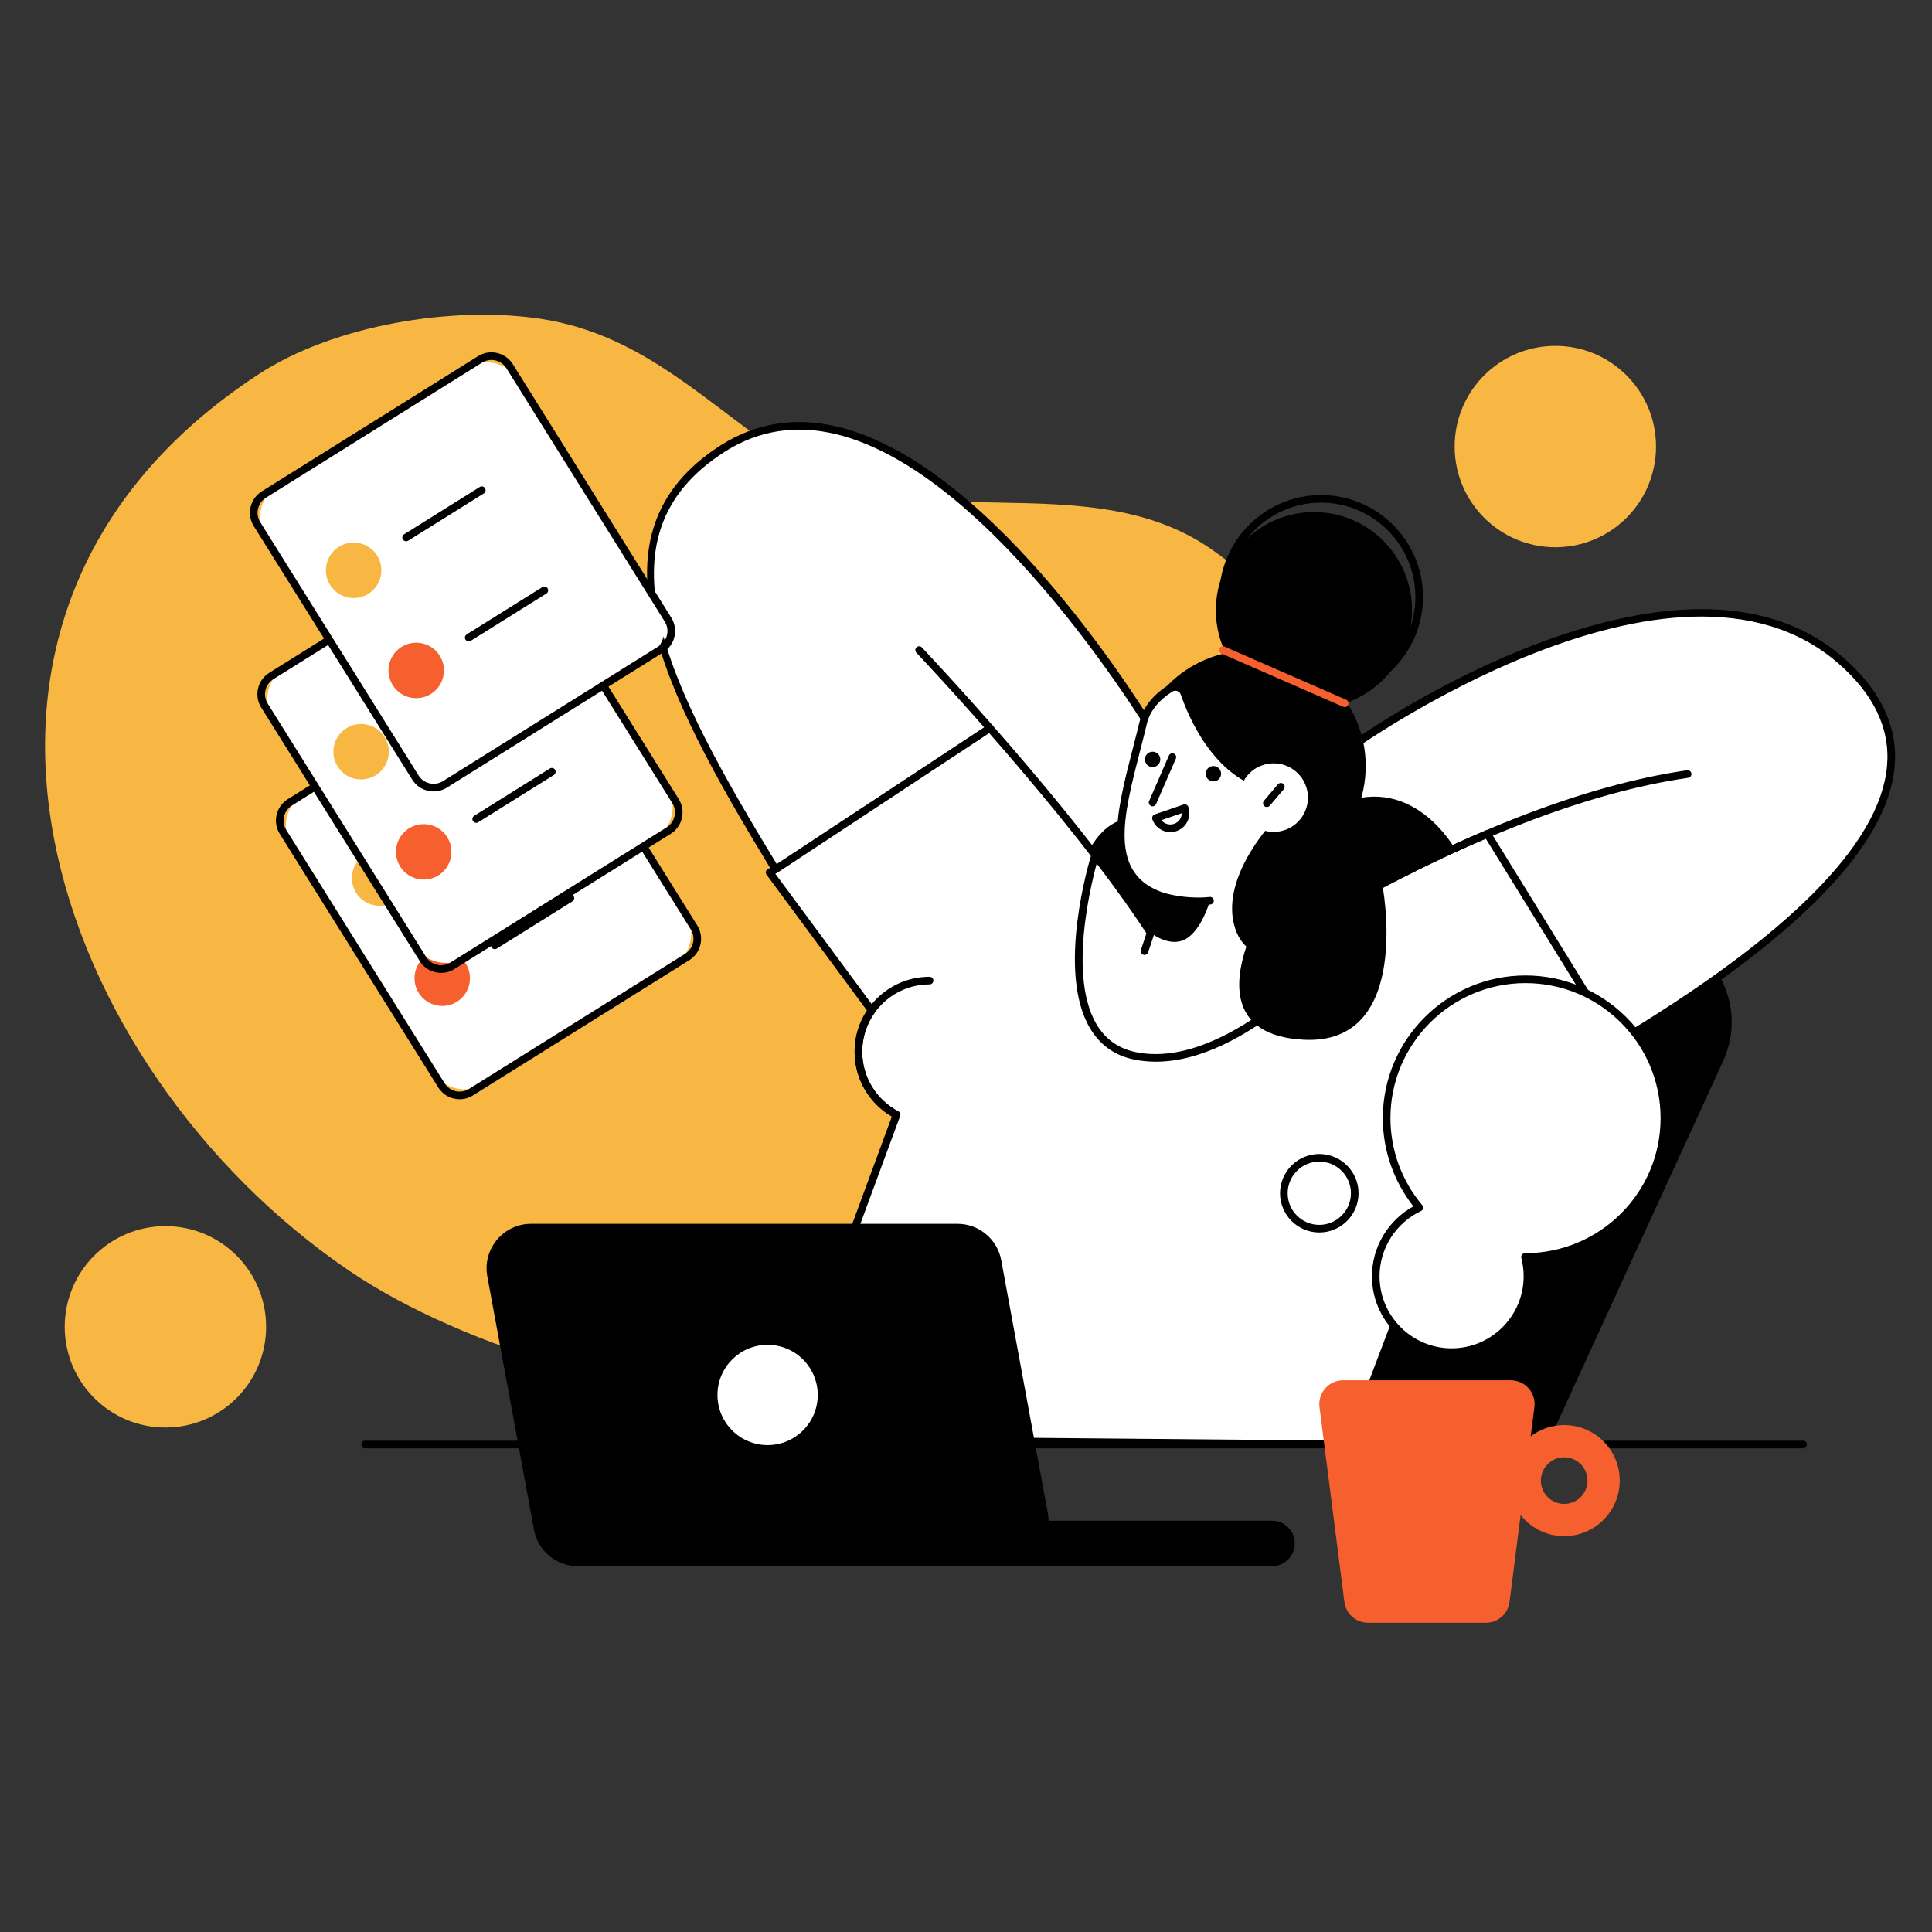 <?xml version="1.0" encoding="utf-8"?>
<!-- Generator: Adobe Illustrator 15.1.0, SVG Export Plug-In . SVG Version: 6.00 Build 0)  -->
<!DOCTYPE svg PUBLIC "-//W3C//DTD SVG 1.1//EN" "http://www.w3.org/Graphics/SVG/1.1/DTD/svg11.dtd">
<svg version="1.1" id="Livello_1" xmlns="http://www.w3.org/2000/svg" xmlns:xlink="http://www.w3.org/1999/xlink" x="0px" y="0px"
	 width="200px" height="200px" viewBox="0 0 200 200" enable-background="new 0 0 200 200" xml:space="preserve">
<rect x="0" y="0" width="200" height="200" fill="#333333" stroke="none"/>
<g>
	<g>
		<g>
			<g>
				<g>
					<g>
						<path fill="#F8B743" d="M36.184,131.572c-30.779-20.887-47.716-67.799-9.386-92.846c7.738-5.057,20.048-7.125,29.262-5.706
							c10.756,1.656,17.287,9.042,25.953,14.668c12.655,8.216,30.334,0.377,43.084,8.962c10.685,7.193,17.107,20.167,18.219,32.691
							c1.85,20.841-7.056,40.834-27.025,49.753c-8.968,4.005-23.342,4.524-32.625,5.381
							C68.979,145.829,48.146,139.688,36.184,131.572z"/>
					</g>
				</g>
			</g>
		</g>
		<g>
			<g>
				<g>
					<path d="M119.526,96.162h50.076c7.036,0,11.71,7.284,8.776,13.679l-18.195,39.686h-71.32l21.887-47.733
						C112.324,98.362,115.752,96.162,119.526,96.162z"/>
				</g>
			</g>
		</g>
		<g>
			<g>
				<g>
					<path fill="#FFFFFF" d="M190.523,68.341c-17.166-14.873-50.967,8.892-51.307,9.476l-19.058-0.755
						c0,0-25.314-43.364-45.311-30.646c-14.491,9.216-5.354,25.884,5.43,43.585l-0.611,0.311l10.565,14.289
						c-0.861,1.205-1.369,2.678-1.369,4.272c0,2.834,1.602,5.295,3.949,6.525l-12.393,33.601l59.229,0.536l11.336-29.89l17.79-9.36
						l-1.437-2.287C187.578,95.894,204.825,80.732,190.523,68.341z"/>
				</g>
			</g>
		</g>
		<g>
			<g>
				<g>
					<path d="M139.648,149.93c-0.004,0-59.232-0.537-59.232-0.537c-0.128,0-0.248-0.064-0.321-0.171
						c-0.073-0.104-0.09-0.238-0.046-0.36l12.277-33.283c-2.388-1.389-3.857-3.928-3.857-6.703c0-1.53,0.44-2.998,1.279-4.269
						L79.35,90.546c-0.068-0.093-0.092-0.212-0.066-0.325c0.027-0.112,0.101-0.208,0.204-0.26l0.234-0.119
						C68.425,71.268,60.349,55.17,74.636,46.083c3.653-2.323,7.733-2.96,12.128-1.894c16.355,3.968,32.037,29.806,33.627,32.488
						l18.706,0.74c1.957-1.582,16.454-11.417,30.97-13.829c8.671-1.441,15.642,0.058,20.715,4.454
						c3.912,3.389,5.711,7.194,5.352,11.313c-0.728,8.269-10.23,17.948-28.247,28.774l1.223,1.946
						c0.058,0.092,0.075,0.206,0.047,0.312s-0.1,0.195-0.197,0.246l-17.658,9.291l-11.284,29.749
						C139.958,149.828,139.812,149.93,139.648,149.93z M80.982,148.61l58.395,0.528l11.238-29.633
						c0.034-0.091,0.101-0.164,0.187-0.209l17.413-9.162l-1.21-1.929c-0.056-0.089-0.074-0.197-0.049-0.3
						c0.024-0.104,0.09-0.19,0.18-0.246c18.013-10.773,27.506-20.318,28.211-28.374c0.338-3.852-1.372-7.434-5.08-10.648
						c-16.969-14.702-50.169,8.925-50.741,9.422c-0.076,0.098-0.194,0.153-0.325,0.15l-19.056-0.755
						c-0.135-0.005-0.257-0.079-0.325-0.195c-0.164-0.282-16.681-28.289-33.243-32.306c-4.177-1.013-8.053-0.41-11.518,1.793
						c-13.802,8.777-6.034,24.025,5.555,43.047c0.058,0.093,0.074,0.207,0.043,0.312s-0.102,0.194-0.199,0.243l-0.198,0.101
						l10.289,13.914c0.102,0.138,0.103,0.324,0.003,0.462c-0.848,1.188-1.295,2.587-1.295,4.048c0,2.599,1.433,4.965,3.739,6.175
						c0.174,0.092,0.254,0.299,0.186,0.484L80.982,148.61z"/>
				</g>
			</g>
		</g>
		<g>
			<g>
				<g>
					<path d="M136.39,95.552c-0.182,0-0.344-0.125-0.385-0.309c-0.044-0.201,0.073-0.399,0.265-0.459
						c0.103-0.046,0.538-0.293,1.041-0.579c14.254-8.079,26.816-12.946,37.337-14.466c0.209-0.032,0.415,0.117,0.445,0.333
						c0.032,0.215-0.117,0.416-0.333,0.447c-10.424,1.506-22.892,6.341-37.061,14.372c-1.011,0.573-1.113,0.628-1.225,0.653
						C136.445,95.549,136.417,95.552,136.39,95.552z"/>
				</g>
			</g>
		</g>
		<g>
			<g>
				<g>
					<path d="M119.113,96.955c-0.128,0-0.255-0.064-0.33-0.179c-8.222-12.635-23.762-29.044-23.918-29.208
						c-0.15-0.158-0.143-0.406,0.015-0.557c0.158-0.149,0.408-0.143,0.556,0.015c0.157,0.165,15.746,16.625,24.008,29.32
						c0.117,0.183,0.066,0.426-0.116,0.545C119.263,96.933,119.188,96.955,119.113,96.955z"/>
				</g>
			</g>
		</g>
		<g>
			<g>
				<g>
					<path d="M120.364,92.588l-1.604,3.648c0,0-3.597-6.197-5.95-8.329c0,0,1.424-2.882,3.825-3.098c0,0-0.402,2.275,0.705,4.577
						C118.714,92.242,120.364,92.588,120.364,92.588z"/>
				</g>
			</g>
		</g>
		<g>
			<g>
				<g>
					<path d="M119.655,109.905c-0.736,0-1.471-0.068-2.2-0.212c-2.021-0.405-3.572-1.495-4.612-3.242
						c-3.531-5.939-0.029-17.457,0.121-17.945c0.063-0.207,0.286-0.323,0.492-0.26c0.209,0.064,0.324,0.286,0.26,0.493
						c-0.034,0.116-3.548,11.672-0.195,17.308c0.92,1.547,2.296,2.514,4.09,2.874c0.664,0.132,1.336,0.194,2.011,0.194
						c9.111,0,18.815-11.274,18.92-11.396c0.141-0.166,0.39-0.186,0.556-0.046c0.164,0.142,0.185,0.391,0.044,0.556
						C138.705,98.74,129.094,109.905,119.655,109.905z"/>
				</g>
			</g>
		</g>
		<g>
			<g>
				<g>
					<path d="M186.694,149.93H37.761c-0.194,0-0.351-0.177-0.351-0.395s0.157-0.395,0.351-0.395h148.933
						c0.193,0,0.35,0.177,0.35,0.395S186.888,149.93,186.694,149.93z"/>
				</g>
			</g>
		</g>
		<g>
			<g>
				<g>
					<g>
						<path d="M108.146,157.815c0.023-0.346,0.009-0.699-0.057-1.06l-4.829-26.224c-0.369-2-2.112-3.452-4.146-3.452H54.979
							c-2.634,0-4.622,2.389-4.146,4.979l4.83,26.224c0.369,1.999,2.112,3.452,4.146,3.452h2.596h41.54h27.734
							c1.083,0,1.959-0.879,1.959-1.961s-0.876-1.959-1.959-1.959H108.146z"/>
					</g>
				</g>
			</g>
			<g>
				<g>
					<g>
						<path d="M131.679,162.128h-71.87c-2.224,0-4.13-1.587-4.532-3.773l-4.83-26.224c-0.249-1.352,0.113-2.729,0.991-3.784
							c0.878-1.054,2.169-1.659,3.542-1.659h44.135c2.224,0,4.13,1.586,4.533,3.773l4.829,26.224
							c0.044,0.24,0.068,0.486,0.073,0.737h23.129c1.297,0,2.354,1.056,2.354,2.353
							C134.032,161.073,132.976,162.128,131.679,162.128z M54.979,127.474c-1.137,0-2.208,0.502-2.936,1.377
							c-0.729,0.875-1.029,2.018-0.821,3.137l4.829,26.224c0.334,1.814,1.916,3.13,3.758,3.13h71.87
							c0.863,0,1.566-0.702,1.566-1.566c0-0.862-0.703-1.565-1.566-1.565h-23.532c-0.109,0-0.213-0.045-0.289-0.124
							c-0.074-0.081-0.111-0.188-0.104-0.298c0.022-0.328,0.005-0.652-0.052-0.96l-4.829-26.224c-0.334-1.813-1.915-3.13-3.759-3.13
							H54.979z"/>
					</g>
				</g>
			</g>
			<g>
				<g>
					<g>
						<circle fill="#FFFFFF" cx="79.462" cy="144.407" r="5.19"/>
					</g>
				</g>
			</g>
		</g>
		<g>
			<g>
				<g>
					<circle cx="129.425" cy="79.299" r="11.955"/>
				</g>
			</g>
		</g>
		<g>
			<g>
				<g>
					<path fill="#FFFFFF" d="M132.586,81.608c-5.932-0.45-8.96-6.826-9.971-9.813c-0.207-0.613-0.932-0.88-1.477-0.532
						c-1.023,0.656-2.368,1.776-2.795,3.557c-1.896,7.938-4.927,15.667,2.021,17.987l-1.885,5.654l12.831,0.464l3.045-9.025
						C129.23,87.732,132.586,81.608,132.586,81.608z"/>
				</g>
			</g>
		</g>
		<g>
			<g>
				<g>
					<polygon fill="#FFFFFF" points="118.479,98.461 131.06,99.672 131.311,98.925 					"/>
				</g>
			</g>
		</g>
		<g>
			<g>
				<g>
					<path d="M131.06,100.064c-0.041,0-0.085-0.005-0.126-0.02c-0.206-0.07-0.316-0.293-0.248-0.499l3.183-9.436
						c-1.237-0.604-2.068-1.499-2.474-2.665c-0.729-2.096,0.13-4.474,0.592-5.505c-6.177-0.864-9.007-7.846-9.742-10.019
						c-0.062-0.181-0.2-0.321-0.381-0.384c-0.172-0.061-0.358-0.04-0.512,0.059c-1.435,0.918-2.317,2.034-2.626,3.317
						c-0.229,0.966-0.478,1.93-0.722,2.88c-1.755,6.825-3.271,12.72,2.485,14.641c0.206,0.069,0.317,0.292,0.25,0.498l-1.886,5.654
						c-0.068,0.206-0.292,0.318-0.498,0.25c-0.207-0.07-0.317-0.292-0.249-0.5l1.764-5.287c-6.017-2.279-4.371-8.682-2.63-15.452
						c0.244-0.948,0.491-1.906,0.722-2.869c0.354-1.487,1.354-2.765,2.965-3.796c0.359-0.229,0.793-0.28,1.198-0.139
						c0.409,0.144,0.726,0.463,0.864,0.875c0.718,2.123,3.536,9.085,9.625,9.546c0.134,0.01,0.253,0.087,0.317,0.205
						c0.063,0.118,0.063,0.259-0.002,0.377c-0.015,0.03-1.62,3.014-0.791,5.393c0.366,1.047,1.162,1.836,2.369,2.347
						c0.19,0.08,0.286,0.294,0.22,0.488l-3.294,9.771C131.378,99.962,131.225,100.064,131.06,100.064z"/>
				</g>
			</g>
		</g>
		<g>
			<g>
				<g>
					<path d="M124.041,93.706c-0.915,0-2.254-0.098-3.78-0.518c-0.21-0.058-0.333-0.274-0.275-0.484
						c0.058-0.209,0.273-0.332,0.484-0.275c2.628,0.724,4.71,0.429,4.729,0.425c0.22-0.031,0.416,0.116,0.448,0.331
						c0.032,0.216-0.116,0.416-0.331,0.448C125.275,93.638,124.805,93.706,124.041,93.706z"/>
				</g>
			</g>
		</g>
		<g>
			<g>
				<g>
					<path d="M119.113,96.561c0,0,1.985,1.602,3.652,0.637c1.666-0.965,2.491-3.955,2.491-3.955l-4.893-0.183L119.113,96.561z"/>
				</g>
			</g>
		</g>
		<g>
			<g>
				<g>
					<circle cx="136.021" cy="63.165" r="10.156"/>
				</g>
			</g>
		</g>
		<g>
			<g>
				<g>
					<path d="M136.758,72.345c-5.816,0-10.55-4.732-10.55-10.549c0-5.816,4.733-10.549,10.55-10.549
						c5.817,0,10.549,4.732,10.549,10.549C147.307,67.613,142.575,72.345,136.758,72.345z M136.758,52.034
						c-5.383,0-9.763,4.379-9.763,9.762c0,5.383,4.38,9.762,9.763,9.762c5.382,0,9.762-4.379,9.762-9.762
						C146.52,56.414,142.14,52.034,136.758,52.034z"/>
				</g>
			</g>
		</g>
		<g>
			<g>
				<g>
					<path d="M150.585,87.819c0,0-4.25-7.628-11.643-4.67l-7.374,2.161c0,0-5.4,5.762-3.687,10.853
						c0.264,0.788,0.661,1.382,1.143,1.829c-1.211,3.552-1.889,9.234,5.934,9.64c11.439,0.592,8.125-16.135,8.125-16.135
						L150.585,87.819z"/>
				</g>
			</g>
		</g>
		<g>
			<g>
				<g>
					<g>
						<circle fill="#FFFFFF" cx="131.847" cy="82.57" r="3.551"/>
					</g>
				</g>
			</g>
			<g>
				<g>
					<g>
						<path d="M131.145,83.544c-0.091,0-0.182-0.031-0.255-0.094c-0.167-0.141-0.188-0.39-0.046-0.555l1.45-1.705
							c0.139-0.165,0.389-0.187,0.554-0.045c0.166,0.141,0.187,0.39,0.046,0.555l-1.45,1.706
							C131.366,83.496,131.255,83.544,131.145,83.544z"/>
					</g>
				</g>
			</g>
		</g>
		<g>
			<g>
				<g>
					<path fill="#F65F2E" d="M139.207,73.201c-0.052,0-0.106-0.011-0.158-0.033l-12.604-5.51c-0.199-0.087-0.291-0.319-0.203-0.519
						c0.086-0.199,0.318-0.291,0.519-0.204l12.606,5.51c0.198,0.087,0.29,0.32,0.201,0.519
						C139.504,73.113,139.358,73.201,139.207,73.201z"/>
				</g>
			</g>
		</g>
		<g>
			<g>
				<g>
					<g>
						<path fill="#FFFFFF" d="M69.727,99.949l-19.558,12.226c-1.819,1.138-4.219,0.584-5.357-1.236l-14.63-23.406
							c-1.138-1.82-0.584-4.219,1.236-5.357l19.559-12.225c1.82-1.138,4.218-0.584,5.356,1.235l14.63,23.406
							C72.1,96.414,71.547,98.812,69.727,99.949z"/>
					</g>
				</g>
			</g>
			<g>
				<g>
					<g>
						<path d="M47.583,113.791c-0.198,0-0.396-0.023-0.592-0.067c-0.681-0.157-1.259-0.57-1.629-1.164L28.964,86.328
							c-0.371-0.592-0.488-1.292-0.33-1.973c0.156-0.68,0.568-1.258,1.161-1.628L52.18,68.733c1.222-0.764,2.838-0.391,3.603,0.832
							L72.18,95.798c0.37,0.592,0.487,1.293,0.331,1.974c-0.157,0.679-0.57,1.259-1.162,1.627l-22.386,13.993
							C48.543,113.655,48.068,113.791,47.583,113.791z M53.563,69.125c-0.33,0-0.664,0.089-0.965,0.277L30.211,83.394
							c-0.413,0.259-0.701,0.663-0.811,1.138c-0.11,0.476-0.027,0.964,0.231,1.378l16.398,26.234c0.258,0.412,0.662,0.7,1.137,0.811
							c0.475,0.109,0.965,0.027,1.379-0.229l22.385-13.995c0.415-0.259,0.702-0.662,0.812-1.138c0.11-0.475,0.028-0.964-0.23-1.378
							L55.115,69.982C54.768,69.428,54.172,69.125,53.563,69.125z"/>
					</g>
				</g>
			</g>
			<g>
				<g>
					<g>
						<g>
							<circle fill="#F65F2E" cx="45.781" cy="101.266" r="2.87"/>
						</g>
					</g>
				</g>
				<g>
					<g>
						<g>
							<circle fill="#F8B743" cx="39.302" cy="90.899" r="2.871"/>
						</g>
					</g>
				</g>
			</g>
			<g>
				<g>
					<g>
						<path d="M51.217,98.262c-0.131,0-0.259-0.065-0.334-0.186c-0.116-0.184-0.059-0.427,0.125-0.542l7.83-4.895
							c0.185-0.115,0.427-0.06,0.543,0.125c0.116,0.185,0.06,0.428-0.125,0.542l-7.831,4.896
							C51.361,98.243,51.288,98.262,51.217,98.262z"/>
					</g>
				</g>
			</g>
			<g>
				<g>
					<g>
						<path d="M44.737,87.896c-0.131,0-0.26-0.065-0.334-0.186c-0.116-0.185-0.06-0.426,0.125-0.542l7.83-4.894
							c0.183-0.116,0.427-0.06,0.542,0.125c0.115,0.185,0.06,0.428-0.125,0.543l-7.83,4.894
							C44.881,87.876,44.809,87.896,44.737,87.896z"/>
					</g>
				</g>
			</g>
		</g>
		<g>
			<g>
				<g>
					<g>
						<path d="M119.317,83.472c-0.052,0-0.106-0.011-0.156-0.033c-0.2-0.087-0.292-0.319-0.204-0.518l2.046-4.702
							c0.087-0.2,0.319-0.292,0.519-0.205c0.198,0.087,0.291,0.32,0.204,0.519l-2.048,4.702
							C119.614,83.383,119.469,83.472,119.317,83.472z"/>
					</g>
				</g>
			</g>
			<g>
				<g>
					<g>
						<circle cx="125.612" cy="80.096" r="0.796"/>
					</g>
				</g>
			</g>
			<g>
				<g>
					<g>
						<circle cx="119.318" cy="78.613" r="0.796"/>
					</g>
				</g>
			</g>
		</g>
		<g>
			<g>
				<g>
					<path d="M92.812,115.793c-0.062,0-0.124-0.015-0.183-0.044c-2.566-1.347-4.159-3.981-4.159-6.874
						c0-4.278,3.48-7.759,7.759-7.759c0.216,0,0.393,0.176,0.393,0.393c0,0.219-0.176,0.395-0.393,0.395
						c-3.844,0-6.972,3.126-6.972,6.972c0,2.599,1.432,4.967,3.738,6.175c0.191,0.103,0.267,0.34,0.166,0.532
						C93.089,115.718,92.954,115.793,92.812,115.793z"/>
				</g>
			</g>
		</g>
		<g>
			<g>
				<g>
					<path d="M80.278,90.394c-0.127,0-0.253-0.063-0.328-0.177c-0.121-0.181-0.07-0.425,0.111-0.546l22.195-14.631
						c0.182-0.119,0.426-0.069,0.547,0.112c0.119,0.181,0.07,0.425-0.112,0.545L80.495,90.329
						C80.429,90.373,80.354,90.394,80.278,90.394z"/>
				</g>
			</g>
		</g>
		<g>
			<g>
				<g>
					<path d="M167.339,108.393c-0.132,0-0.262-0.066-0.336-0.188l-13.191-21.38c-7.594,3.237-13.769,6.737-16.112,8.066
						c-1.011,0.573-1.113,0.627-1.225,0.652c-0.215,0.047-0.423-0.088-0.47-0.3c-0.047-0.212,0.087-0.422,0.299-0.469
						c0.046-0.023,0.492-0.276,1.007-0.568c2.388-1.353,8.729-4.947,16.506-8.239c0.181-0.075,0.387-0.009,0.488,0.156
						l13.369,21.668c0.114,0.185,0.057,0.429-0.129,0.543C167.481,108.374,167.409,108.393,167.339,108.393z"/>
				</g>
			</g>
		</g>
		<g>
			<g>
				<g>
					<path fill="#FFFFFF" d="M146.929,125.012c-2.111-2.502-3.386-5.732-3.386-9.263c0-7.938,6.437-14.376,14.376-14.376
						c7.94,0,14.377,6.438,14.377,14.376c0,7.94-6.437,14.378-14.377,14.378c-0.019,0-0.037-0.002-0.055-0.002
						c0.167,0.637,0.257,1.305,0.257,1.994c0,4.337-3.516,7.852-7.853,7.852s-7.852-3.515-7.852-7.852
						C142.417,128.977,144.263,126.269,146.929,125.012z"/>
				</g>
			</g>
		</g>
		<g>
			<g>
				<g>
					<path d="M150.269,140.365c-4.548,0-8.246-3.699-8.246-8.246c0-3.011,1.669-5.799,4.292-7.235
						c-2.044-2.599-3.166-5.821-3.166-9.134c0-8.146,6.627-14.771,14.771-14.771c8.146,0,14.771,6.626,14.771,14.771
						c0,7.998-6.391,14.531-14.333,14.764c0.105,0.527,0.157,1.066,0.157,1.605C158.515,136.666,154.815,140.365,150.269,140.365z
						 M157.919,101.768c-7.71,0-13.981,6.272-13.981,13.982c0,3.292,1.169,6.491,3.291,9.009c0.079,0.094,0.11,0.219,0.085,0.338
						c-0.027,0.118-0.106,0.22-0.218,0.271c-2.604,1.228-4.286,3.876-4.286,6.751c0,4.113,3.347,7.46,7.459,7.46
						s7.458-3.347,7.458-7.46c0-0.641-0.081-1.277-0.243-1.895c-0.03-0.118-0.005-0.245,0.068-0.34
						c0.076-0.098,0.19-0.154,0.313-0.154c7.768,0,14.038-6.271,14.038-13.98S165.63,101.768,157.919,101.768z"/>
				</g>
			</g>
		</g>
		<g>
			<g>
				<g>
					<circle fill="#FFFFFF" cx="136.573" cy="123.523" r="3.669"/>
				</g>
			</g>
		</g>
		<g>
			<g>
				<g>
					<path d="M136.573,127.586c-2.239,0-4.063-1.822-4.063-4.063c0-2.239,1.823-4.062,4.063-4.062c2.24,0,4.063,1.822,4.063,4.062
						C140.636,125.764,138.813,127.586,136.573,127.586z M136.573,120.249c-1.807,0-3.274,1.468-3.274,3.274
						s1.468,3.275,3.274,3.275c1.806,0,3.275-1.469,3.275-3.275S138.379,120.249,136.573,120.249z"/>
				</g>
			</g>
		</g>
		<g>
			<g>
				<g>
					<g>
						<path fill="#F65F2E" d="M161.925,147.521c-1.303,0-2.505,0.436-3.469,1.165l0.385-3.017c0.188-1.475-0.962-2.782-2.451-2.782
							h-17.345c-1.49,0-2.641,1.308-2.451,2.782l2.575,20.161c0.157,1.233,1.207,2.157,2.451,2.157h12.195
							c1.244,0,2.293-0.924,2.451-2.157l1.147-8.995c1.054,1.332,2.682,2.186,4.511,2.186c3.175,0,5.749-2.574,5.749-5.75
							C167.674,150.097,165.1,147.521,161.925,147.521z M161.925,155.685c-1.332,0-2.413-1.08-2.413-2.414
							c0-1.332,1.081-2.412,2.413-2.412c1.331,0,2.411,1.08,2.411,2.412C164.336,154.604,163.256,155.685,161.925,155.685z"/>
					</g>
				</g>
			</g>
		</g>
		<g>
			<g>
				<g>
					<path d="M121.152,86.142c-0.296,0-0.591-0.068-0.864-0.201c-0.473-0.231-0.827-0.633-0.999-1.13
						c-0.07-0.205,0.04-0.43,0.246-0.5l2.981-1.025c0.099-0.034,0.208-0.027,0.301,0.019c0.094,0.046,0.165,0.127,0.2,0.227
						c0.353,1.027-0.196,2.15-1.224,2.503C121.583,86.105,121.368,86.142,121.152,86.142z M120.226,84.905
						c0.109,0.137,0.248,0.248,0.408,0.327c0.285,0.14,0.604,0.159,0.904,0.056c0.486-0.167,0.793-0.622,0.799-1.109L120.226,84.905
						z"/>
				</g>
			</g>
		</g>
		<g>
			<g>
				<g>
					<g>
						<circle fill="#F8B743" cx="161.008" cy="46.228" r="10.423"/>
					</g>
				</g>
			</g>
		</g>
		<g>
			<g>
				<g>
					<g>
						<circle fill="#F8B743" cx="17.124" cy="137.352" r="10.424"/>
					</g>
				</g>
			</g>
		</g>
		<g>
			<g>
				<g>
					<g>
						<path fill="#FFFFFF" d="M67.807,86.868L48.249,99.093c-1.82,1.138-4.219,0.583-5.357-1.237l-14.63-23.405
							c-1.139-1.821-0.584-4.219,1.235-5.357l19.559-12.225c1.82-1.137,4.218-0.584,5.356,1.236l14.63,23.405
							C70.18,83.332,69.628,85.73,67.807,86.868z"/>
					</g>
				</g>
			</g>
			<g>
				<g>
					<g>
						<path d="M45.664,100.71c-0.199,0-0.396-0.024-0.593-0.068c-0.681-0.157-1.26-0.57-1.629-1.163L27.044,73.246
							c-0.371-0.592-0.488-1.292-0.33-1.973c0.156-0.68,0.569-1.259,1.162-1.628L50.26,55.652c1.222-0.764,2.838-0.391,3.602,0.831
							L70.26,82.716c0.37,0.593,0.487,1.293,0.331,1.974c-0.157,0.679-0.57,1.258-1.162,1.627L47.043,100.31
							C46.623,100.574,46.148,100.71,45.664,100.71z M51.643,56.043c-0.331,0-0.665,0.089-0.965,0.277L28.292,70.313
							c-0.413,0.258-0.701,0.662-0.811,1.138c-0.11,0.475-0.028,0.964,0.231,1.378L44.11,99.062
							c0.259,0.413,0.662,0.701,1.138,0.811c0.475,0.11,0.964,0.027,1.378-0.229l22.385-13.995c0.414-0.259,0.703-0.663,0.812-1.138
							c0.11-0.475,0.028-0.965-0.23-1.377L53.195,56.901C52.848,56.347,52.252,56.043,51.643,56.043z"/>
					</g>
				</g>
			</g>
			<g>
				<g>
					<g>
						<g>
							<circle fill="#F65F2E" cx="43.862" cy="88.184" r="2.87"/>
						</g>
					</g>
				</g>
				<g>
					<g>
						<g>
							<circle fill="#F8B743" cx="37.382" cy="77.817" r="2.87"/>
						</g>
					</g>
				</g>
			</g>
			<g>
				<g>
					<g>
						<path d="M49.297,85.179c-0.131,0-0.26-0.064-0.335-0.185c-0.116-0.184-0.059-0.428,0.125-0.541l7.829-4.895
							c0.185-0.116,0.428-0.061,0.543,0.125c0.116,0.186,0.06,0.428-0.125,0.543l-7.83,4.895
							C49.441,85.161,49.368,85.179,49.297,85.179z"/>
					</g>
				</g>
			</g>
			<g>
				<g>
					<g>
						<path d="M42.817,74.813c-0.131,0-0.26-0.065-0.334-0.185c-0.115-0.185-0.06-0.427,0.125-0.542l7.83-4.894
							c0.184-0.116,0.428-0.06,0.542,0.125c0.116,0.185,0.06,0.428-0.125,0.543l-7.831,4.894
							C42.961,74.794,42.889,74.813,42.817,74.813z"/>
					</g>
				</g>
			</g>
		</g>
		<g>
			<g>
				<g>
					<g>
						<path fill="#FFFFFF" d="M67.033,68.086L47.475,80.313c-1.819,1.137-4.219,0.583-5.356-1.237L27.488,55.67
							c-1.138-1.821-0.584-4.219,1.235-5.357l19.559-12.225c1.82-1.137,4.218-0.584,5.356,1.236l14.63,23.405
							C69.406,64.551,68.854,66.949,67.033,68.086z"/>
					</g>
				</g>
			</g>
			<g>
				<g>
					<g>
						<path d="M44.89,81.929c-0.198,0-0.396-0.024-0.592-0.068c-0.681-0.158-1.259-0.57-1.629-1.164L26.271,54.465
							c-0.371-0.591-0.488-1.292-0.33-1.973c0.156-0.68,0.568-1.259,1.161-1.628l22.385-13.993c1.222-0.764,2.839-0.391,3.603,0.831
							l16.398,26.233c0.37,0.592,0.487,1.293,0.33,1.974c-0.157,0.679-0.569,1.258-1.161,1.627L46.27,81.529
							C45.85,81.793,45.375,81.929,44.89,81.929z M50.869,37.262c-0.33,0-0.664,0.089-0.964,0.277L27.518,51.531
							c-0.412,0.259-0.7,0.663-0.811,1.139c-0.11,0.475-0.027,0.964,0.231,1.377l16.397,26.234c0.259,0.413,0.663,0.701,1.138,0.811
							c0.475,0.11,0.965,0.027,1.378-0.229l22.385-13.995c0.415-0.258,0.703-0.662,0.812-1.137c0.11-0.475,0.028-0.965-0.23-1.378
							L52.421,38.12C52.074,37.565,51.479,37.262,50.869,37.262z"/>
					</g>
				</g>
			</g>
			<g>
				<g>
					<g>
						<g>
							<circle fill="#F65F2E" cx="43.088" cy="69.403" r="2.87"/>
						</g>
					</g>
				</g>
				<g>
					<g>
						<g>
							<circle fill="#F8B743" cx="36.608" cy="59.036" r="2.871"/>
						</g>
					</g>
				</g>
			</g>
			<g>
				<g>
					<g>
						<path d="M48.523,66.398c-0.131,0-0.26-0.064-0.335-0.185c-0.115-0.184-0.059-0.428,0.126-0.542l7.829-4.895
							c0.185-0.115,0.428-0.061,0.543,0.125c0.116,0.185,0.06,0.427-0.125,0.543l-7.831,4.895
							C48.667,66.38,48.594,66.398,48.523,66.398z"/>
					</g>
				</g>
			</g>
			<g>
				<g>
					<g>
						<path d="M42.043,56.033c-0.131,0-0.259-0.065-0.333-0.185c-0.116-0.185-0.06-0.427,0.125-0.542l7.829-4.894
							c0.183-0.115,0.427-0.06,0.542,0.125c0.116,0.184,0.06,0.427-0.125,0.543l-7.83,4.894
							C42.188,56.014,42.115,56.033,42.043,56.033z"/>
					</g>
				</g>
			</g>
		</g>
	</g>
</g>
</svg>

